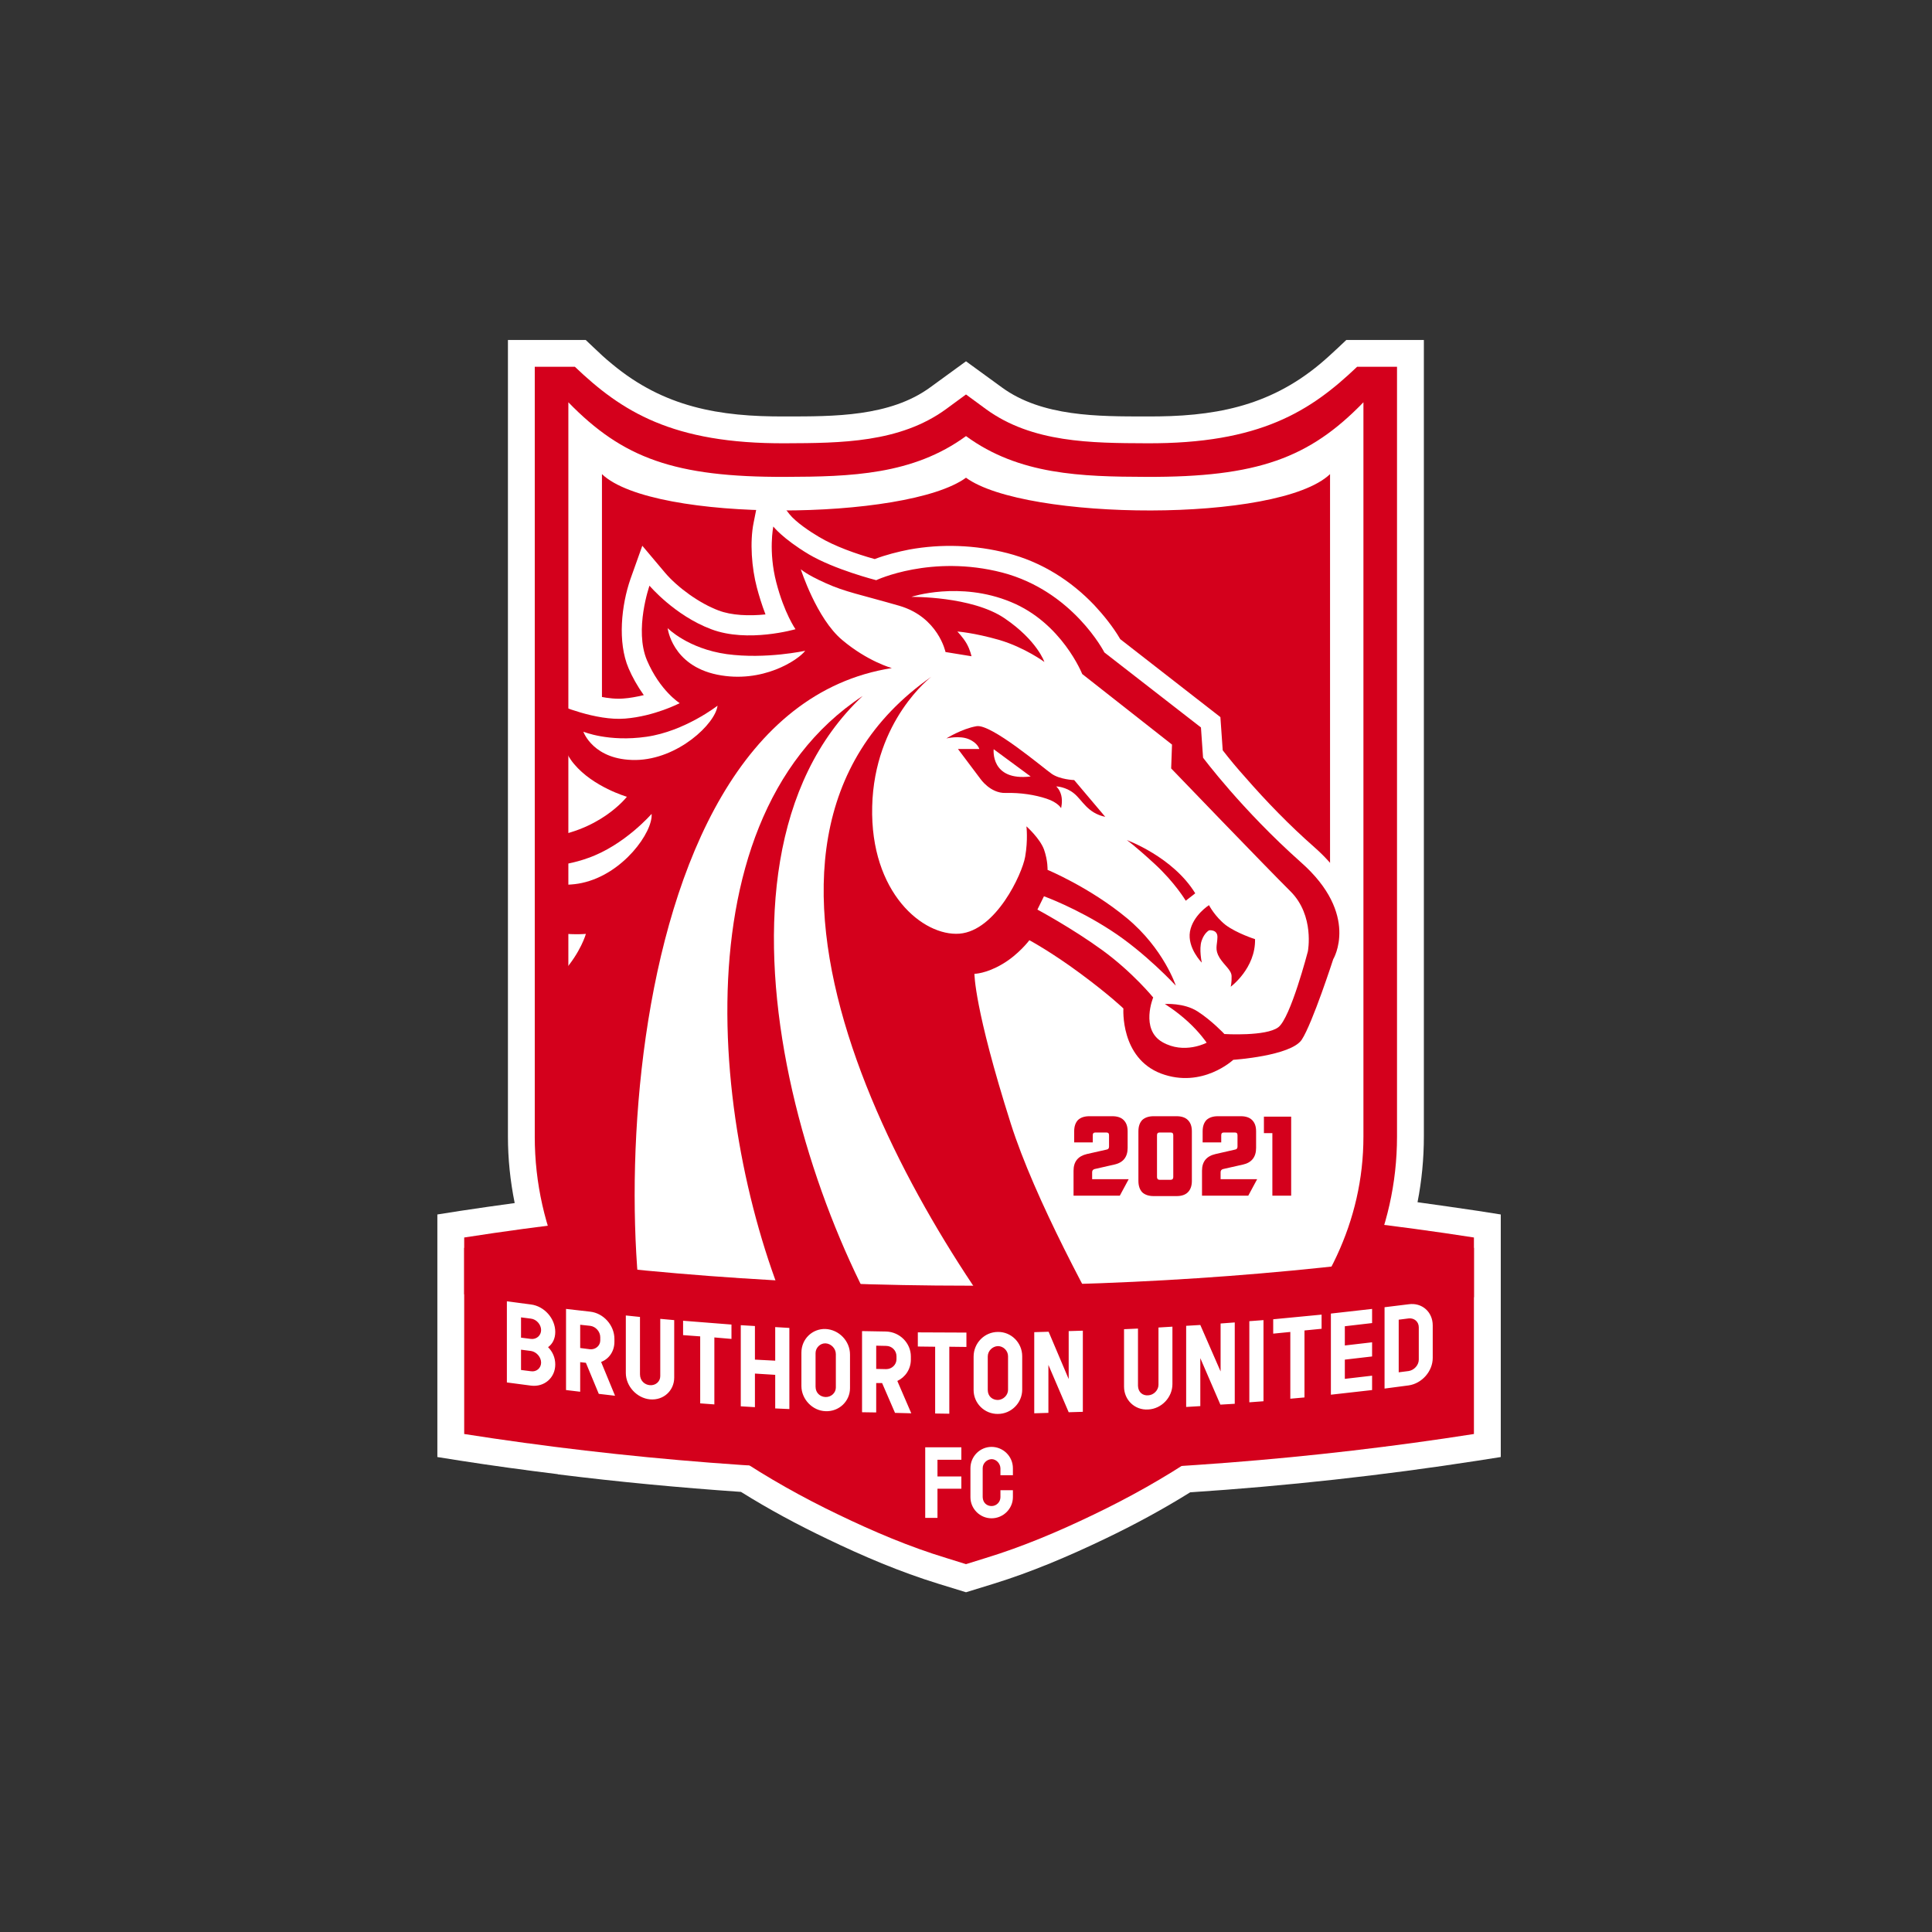 <svg xmlns="http://www.w3.org/2000/svg" xml:space="preserve" style="shape-rendering:geometricPrecision;text-rendering:geometricPrecision;image-rendering:optimizeQuality;fill-rule:evenodd;clip-rule:evenodd" viewBox="0 0 9144 9144"><rect x="0" y="0" width="9144" height="9144" fill="#333333" stroke="none"/><defs><style>.fil1{fill:#d4001c}.fil0,.fil3{fill:#fff}</style></defs><g id="Layer_x0020_1"><g id="_1496273951392"><path d="M3507 7061c-289-20-578-47-866-83l-2-1c-154-19-308-40-462-64l-107-17V5748l108-17c85-13 171-25 258-37-21-104-32-209-32-315V1609h368l37 35c28 27 57 54 88 79 245 204 507 250 820 248 227 0 495 2 686-138l169-123 169 123c191 140 459 138 685 138 314 2 576-44 821-248 30-25 59-52 88-79l37-35h367v3770c0 105-10 209-30 311 95 13 191 27 286 41l108 17v1148l-108 17c-451 70-906 120-1362 150-130 81-265 154-403 220-171 82-347 157-528 213l-130 40-130-40c-182-56-358-131-528-213-140-67-276-140-407-222z" class="fil0"/><path d="m2654 6851 3901-4 421-708v-282c-744-116-1549-179-2390-179-840 0-1645 63-2389 179v268l457 726z" class="fil1"/><path d="M2531 5379V1736h190c220 210 460 365 997 362 260-1 541-2 760-162l94-69 94 69c219 160 500 161 760 162 537 3 777-152 997-362h189v3643c0 447-198 832-505 1148-263 269-594 480-932 642-164 79-336 152-510 205l-93 29-93-29c-175-53-346-126-510-205-338-162-670-373-932-642-308-316-506-701-506-1148z" class="fil1"/><path d="M2690 5379V1904c257 264 502 355 1028 353 307-1 603-9 854-193 251 184 547 192 853 193 527 2 772-89 1028-353v3475c0 406-182 752-460 1037-249 255-567 456-887 610-153 73-325 147-488 196l-46 15-47-15c-163-49-335-123-488-196-320-154-638-355-886-610-278-285-461-631-461-1037z" class="fil0"/><path d="M2849 2588v2791c0 1165 1723 1692 1723 1692s1722-527 1723-1692V2244c-243 232-1444 221-1723 17-279 204-1480 215-1723-17v344z" style="fill:none"/><path d="M2849 2588v1665h3446V2244c-243 232-1444 221-1723 17-279 204-1480 215-1723-17v344z" class="fil1"/><path d="M2841 3824c-41-20-82-45-118-73v-487c71 26 163 48 228 42 29-2 62-8 96-16-30-42-55-87-72-127-53-124-34-299 9-423l56-157 107 127c61 72 165 146 253 179 62 24 146 27 223 19-17-44-31-90-41-128-24-91-34-214-15-307l41-206 128 166c30 38 99 84 140 108 73 44 177 81 264 105 52-20 112-35 163-45 154-28 313-22 465 17 159 41 299 128 412 247 42 45 89 103 122 160l474 369 11 157c34 44 70 87 106 127 102 117 211 229 327 331 92 81 170 182 201 300v208c-6 21-14 42-23 61-22 67-45 134-70 200-22 60-52 143-88 196-62 92-247 124-366 135-30 23-67 42-99 56-102 42-210 44-313 5-112-42-186-130-220-243-11-33-18-74-21-112-51-46-111-91-164-130-51-39-109-79-167-114-31 29-65 55-98 74-22 14-49 27-77 37 4 22 8 43 11 59 36 183 92 370 149 548 58 183 142 366 227 538 78 160 162 317 249 473-83 48-169 92-254 133-150 72-319 144-479 193l-46 14-46-14c-160-49-329-121-480-193-314-151-627-349-871-599-273-280-452-621-452-1020v-800c17-23 34-47 49-71 23-35 48-77 69-119z" class="fil0"/><path d="M5837 5016s272-18 324-95c51-78 149-381 149-381s128-211-153-459c-280-249-463-495-463-495l-10-143-457-355s-148-290-483-378c-336-87-597 36-597 36s-197-50-320-123c-123-74-167-131-167-131s-24 117 14 264 91 222 91 222-226 66-399 0c-173-65-292-206-292-206s-73 208-12 353c62 145 155 203 155 203s-119 62-258 73c-139 12-320-67-320-67s-14 173 78 282c91 109 250 155 250 155s-131 171-401 194v388c20 12 40 24 62 33-4 9-9 18-13 26 86 15 158 8 158 8s-24 87-108 181l-54-136v713c0 429 56 965 351 1269 253 258 706 295 1030 451 158 76 323 146 490 197l90 28 89-28c145-44 288-103 426-167 46-57 95-111 158-141 58-28 30-298 87-328-171-299-435-786-548-1141-174-548-172-709-172-709s54 0 132-46c77-45 128-113 128-113s103 55 242 158 203 165 203 165-16 234 178 308c195 73 342-65 342-65z" class="fil1"/><path d="m5547 3524-425-334s-96-242-338-341c-242-100-471-24-471-24s286-4 441 101 189 207 189 207-92-68-213-104c-122-35-199-40-199-40s26 26 44 57c17 30 23 60 23 60l-123-20s-34-165-219-219c-184-53-255-65-348-107-94-42-118-66-118-66s75 234 196 335c121 102 235 133 235 133-1425 223-1335 3244-1036 3550 184 189 526 291 606-365-396-809-630-2446 292-3053-872 818-202 2723 350 3348 31 11 62 21 92 30l47 14 46-14c109-33 223-77 331-125-620-745-1692-2540-541-3344 0 0-270 205-280 614s241 615 413 602c173-14 297-283 311-364 14-80 6-144 6-144s63 56 83 109c19 54 17 97 17 97s200 83 375 228 232 320 232 320-145-157-308-262c-163-106-316-161-316-161l-31 63s164 88 307 192 241 224 241 224-62 150 43 211c104 60 210 3 210 3s-33-49-89-100c-57-52-109-83-109-83s90-7 155 35c66 42 127 107 127 107s197 12 255-32c58-43 140-359 140-359s33-169-82-284c-116-115-565-582-565-582l4-113z" class="fil3"/><path d="M3811 3080s-186 41-371 16c-185-26-280-123-280-123s20 176 234 220c215 44 385-70 417-113zM3396 3340s-155 121-336 147c-180 26-299-24-299-24s47 136 248 134c200-3 377-172 387-257z" class="fil3"/><path d="M5940 4445s-87-28-139-67c-51-40-79-94-79-94s-76 48-90 125c-13 78 56 147 56 147s-14-64-1-103 36-50 36-50 40-5 39 33c-1 39-14 57 10 97 25 39 56 58 57 87s-4 50-4 50 118-87 115-225zM5657 4228l-45 35s-51-86-148-175c-98-90-131-112-131-112s218 79 324 252zM5231 3866l-147-174s-67-2-107-30-286-237-355-225c-70 12-143 58-143 58s61-15 105 3 51 47 51 47h-101l106 141s47 69 119 67c71-2 140 9 194 27 55 18 69 45 69 45s8-31 1-60-24-43-24-43 45 1 84 33c40 32 63 93 148 111z" class="fil1"/><path d="m4878 3675-175-129s-17 152 175 129z" class="fil0"/><path d="M4586 6970c835 0 1637-65 2390-183v-881c-744 116-1549 179-2390 179-840 0-1645-63-2389-179v881c752 118 1555 183 2389 183z" class="fil1"/><path d="M2594 6376c21-15 34-40 34-72 0-64-52-122-115-130l-114-15v384l114 15c63 8 115-37 115-100 0-33-13-61-34-82zm-128-141 47 6c26 3 48 28 48 54s-22 45-48 42l-47-6v-96zm0 249v-96l47 6c26 4 48 29 48 55s-22 45-48 41l-47-6zm307-34 61 147 77 9-66-160c37-14 63-50 63-95v-14c0-64-51-122-115-129l-114-13v384l67 8v-140l27 3zm-27-180 47 5c26 3 48 27 48 54v15c0 25-22 44-48 42l-47-6v-110zm445-22-66-6v271c0 26-22 45-49 43-25-2-47-21-47-52v-271l-67-7v272c0 63 52 119 114 125 64 6 115-41 115-103v-272zm271 89v-68l-229-18v68l81 6v317l67 5v-317l81 7zm274-52-67-4v159l-96-5v-159l-67-4v384l67 4v-159l96 6v159l67 3v-384zm171 5c-62-2-114 47-114 112v158c0 62 52 117 114 119 64 3 116-47 116-109v-159c0-64-52-118-116-121zm0 322c-25-1-47-19-47-49v-159c0-25 22-47 47-46 26 1 49 24 49 51v158c0 25-22 46-49 45zm268-66 61 141 77 2-66-153c38-18 64-56 64-101v-15c0-63-52-116-117-118l-114-2v384l67 1v-139h28zm-28-177 47 1c27 0 49 22 49 49v14c0 26-22 47-49 47l-47-1v-110zm427 6v-68l-230-1v67l82 1v316l67 1v-317l81 1zm149-71c-63 0-115 52-115 117v158c0 63 52 114 115 113 63 0 115-52 115-115v-158c0-64-52-116-115-115zm0 322c-26 0-48-17-48-48v-158c0-26 22-48 48-49 26 0 48 22 48 48v159c0 25-22 47-48 48zm402-328-67 2v227l-95-224-68 2v384l67-2v-227l96 224 67-2v-384zm424-19-66 4v271c0 26-23 49-49 50-25 2-47-14-48-45v-271l-66 3v272c0 63 51 112 114 108 64-3 115-58 115-120v-272zm295-20-67 5v227l-96-220-67 4v384l67-4v-227l95 220 68-4v-385zm69-6 67-5v384l-67 5v-384zm342 36v-67l-229 22v68l81-8v316l67-6v-317l81-8zm110-12 129-15v-67l-195 22v384l195-22v-68l-129 15v-91l129-15v-67l-129 15v-91zm188-90v385l114-15c63-9 114-67 114-130v-154c0-64-51-109-114-100l-114 14zm67 308v-249l47-6c26-3 48 15 48 42v153c0 26-22 50-48 54l-47 6z" class="fil0"/><path d="m4586 7350-861-466 861-1 862 1z" class="fil1"/><path d="M4437 6909h113v-59h-171v334h58v-138h113v-58h-113v-79zm298 73h59v-33c0-56-46-101-101-101s-100 45-100 101v137c0 55 45 100 100 100s101-45 101-100v-33h-59v33c0 23-19 42-42 42-22 0-41-15-42-42v-137c0-23 19-42 42-43 22 0 41 20 42 43v33z" class="fil3"/><path d="M5081 5659v-118c0-43 21-69 63-79l93-21c8-1 12-6 12-14v-54c0-9-4-13-13-13h-51c-9 0-13 4-13 13v34h-88v-52c0-24 6-41 18-54 13-12 30-18 54-18h109c23 0 41 6 53 18 13 13 19 30 19 54v78c0 43-21 70-64 79l-92 21c-8 2-12 7-12 15v33h173l-42 78h-219zm379 2c-23 0-41-6-54-18-12-13-18-31-18-54v-234c0-24 6-41 18-54 13-12 31-18 54-18h109c23 0 41 6 53 18 13 13 19 30 19 54v234c0 23-6 41-19 54-12 12-30 18-53 18h-109zm16-90c0 8 4 13 13 13h51c9 0 13-5 13-13v-198c0-9-4-13-13-13h-51c-9 0-13 4-13 13v198zm213 88v-118c0-43 21-69 64-79l92-21c8-1 12-6 12-14v-54c0-9-4-13-13-13h-51c-9 0-13 4-13 13v34h-88v-52c0-24 6-41 18-54 13-12 31-18 54-18h109c23 0 41 6 53 18 13 13 19 30 19 54v78c0 43-21 70-63 79l-93 21c-8 2-12 7-12 15v33h173l-42 78h-219zm293-374h129v374h-89v-296h-40v-78z" class="fil1"/><path d="M3084 3852s-129 149-301 209c-33 12-64 20-93 26v100c20-1 41-3 64-8 196-42 337-242 330-327z" class="fil3"/></g></g></svg>